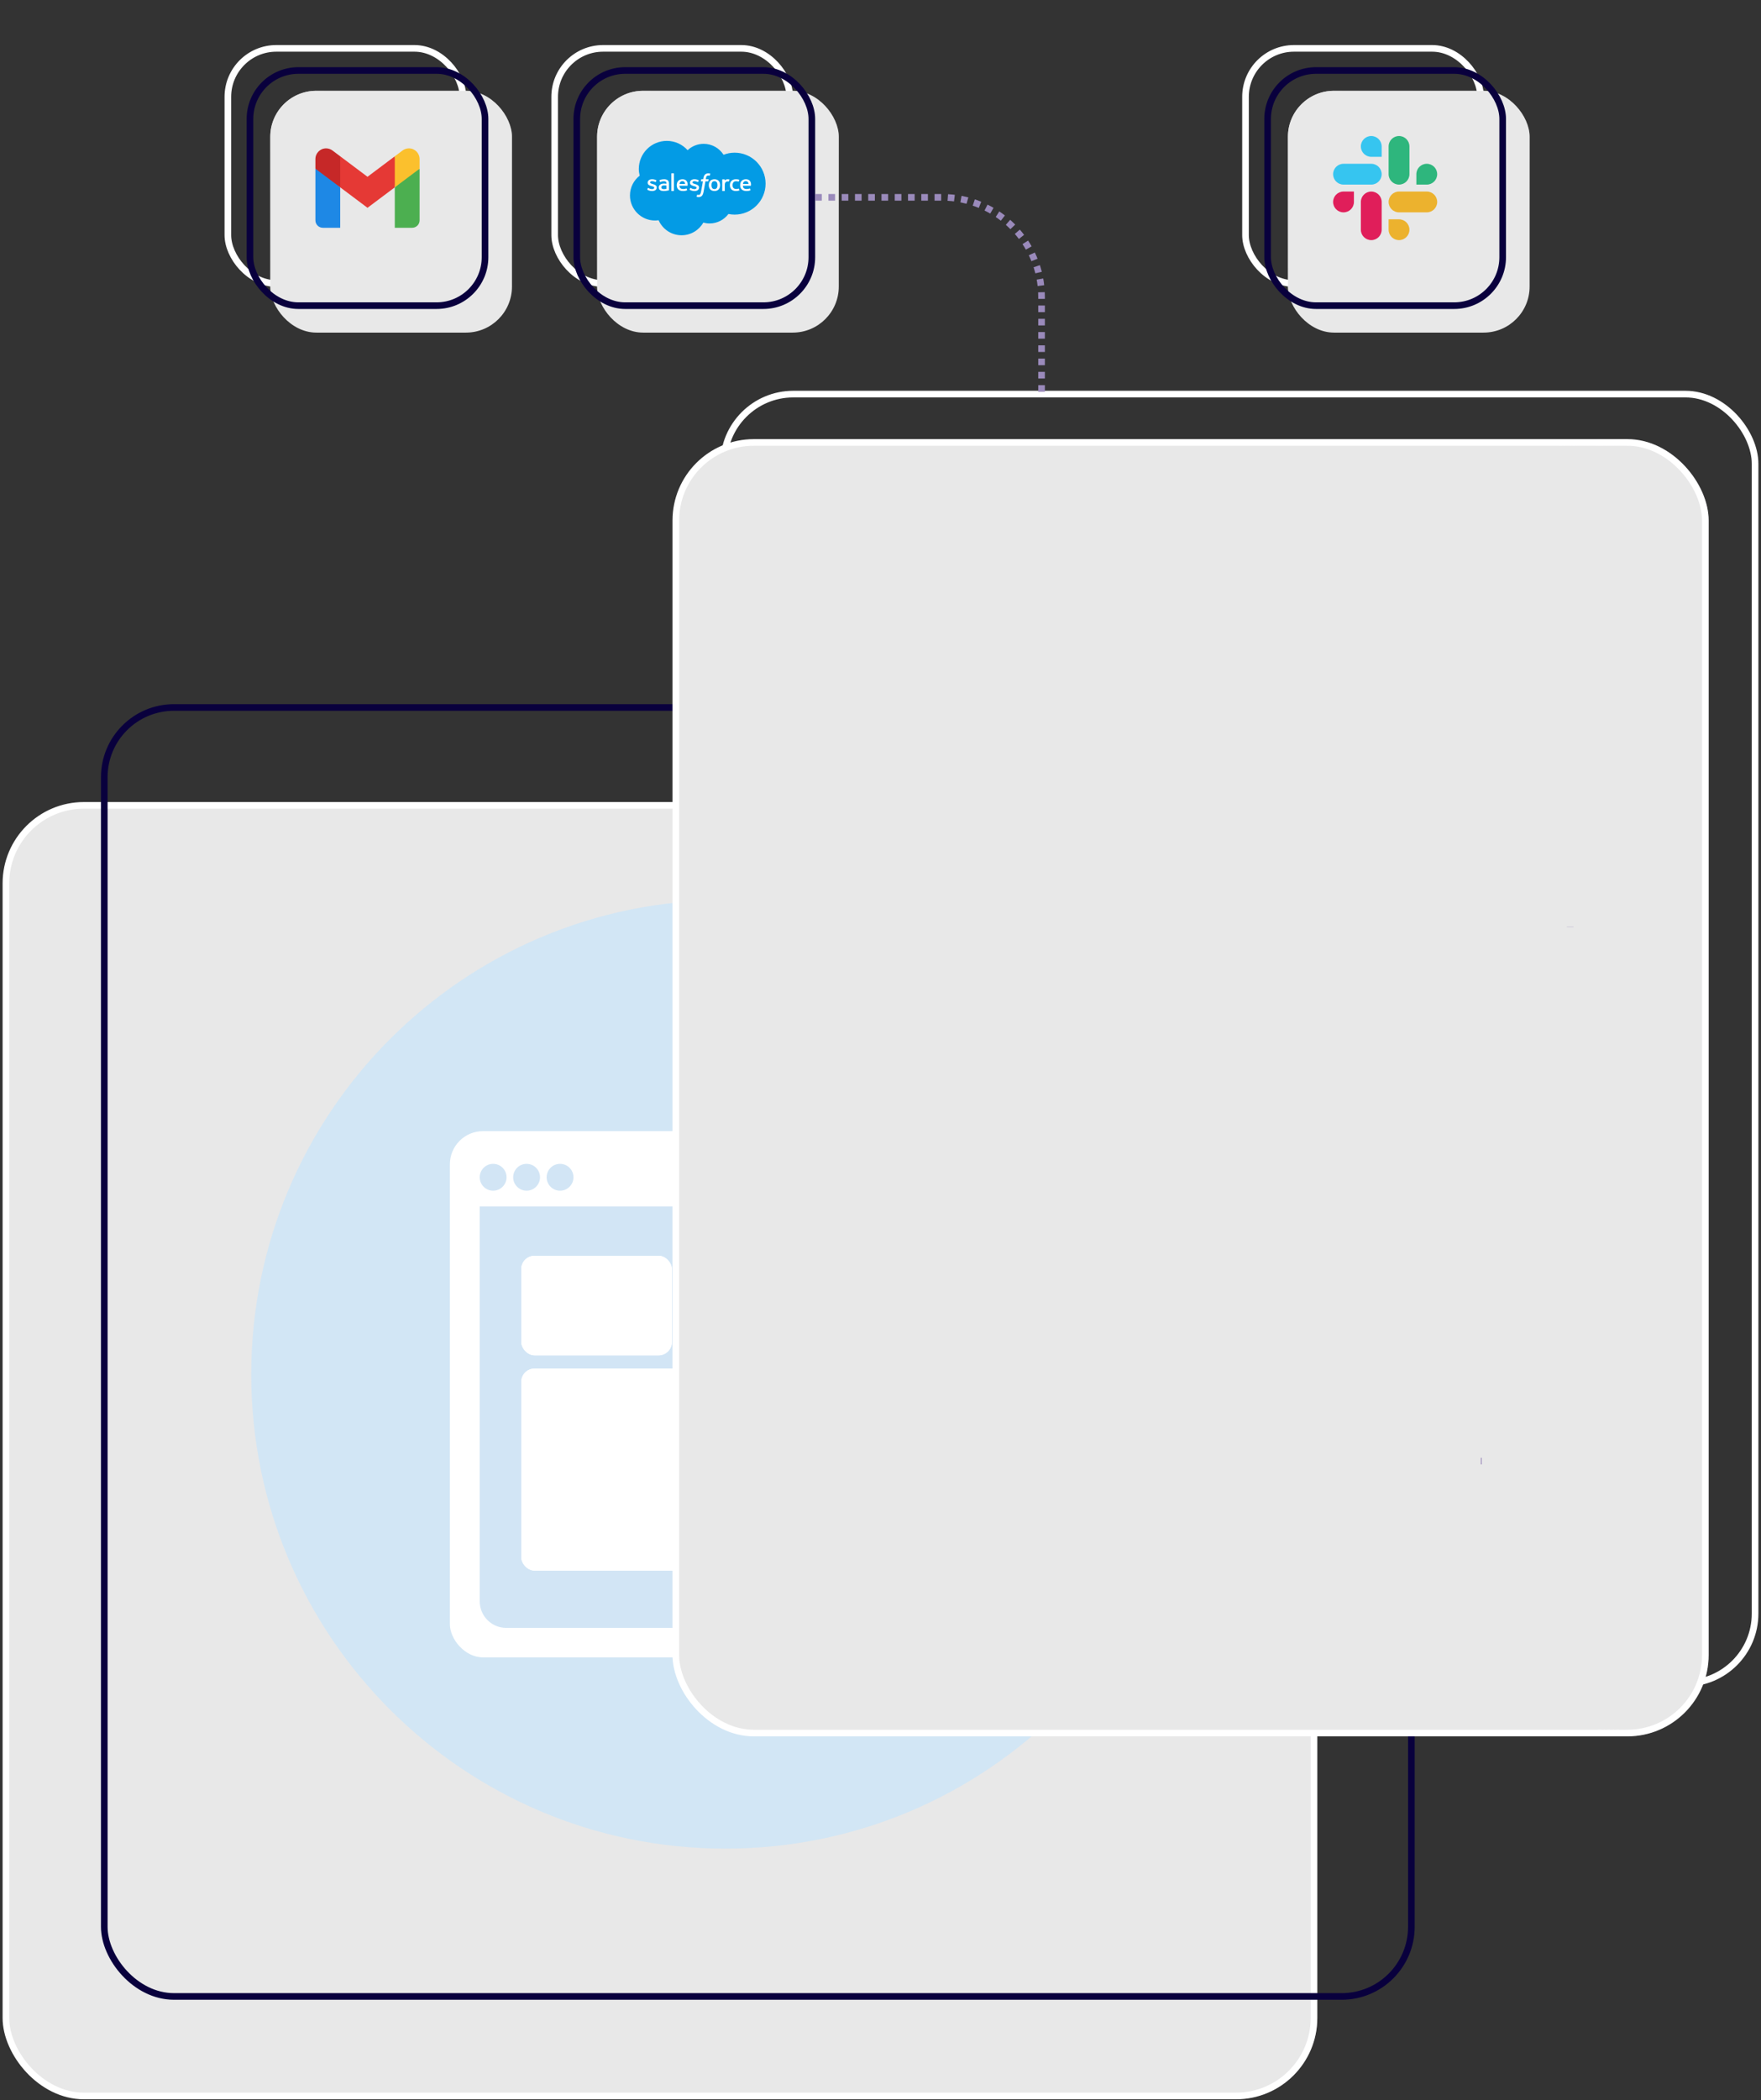 <?xml version="1.0" encoding="UTF-8" standalone="no"?>
<!-- Created with Keyshape -->
<svg xmlns="http://www.w3.org/2000/svg" width="531" height="633" fill="none">
    <rect width="100%" height="100%" fill="#333333" stroke="none"/>
    <style>
@keyframes rope-full_do { 0% { stroke-dashoffset: 1123.99px; } 13.333% { stroke-dashoffset: 1123.99px; animation-timing-function: cubic-bezier(0.42,0,0.58,1); } 35.556% { stroke-dashoffset: 0px; } 100% { stroke-dashoffset: 0px; } }
@keyframes rope-1_do { 0% { stroke-dashoffset: 79.44px; } 13.333% { stroke-dashoffset: 79.44px; animation-timing-function: cubic-bezier(0.42,0,0.58,1); } 17.778% { stroke-dashoffset: 0px; } 91.111% { stroke-dashoffset: 0px; animation-timing-function: cubic-bezier(0.42,0,0.58,1); } 95.556% { stroke-dashoffset: 79.44px; } 100% { stroke-dashoffset: 79.44px; } }
@keyframes rope-2_do { 0% { stroke-dashoffset: 390.57px; } 31.111% { stroke-dashoffset: 390.57px; animation-timing-function: cubic-bezier(0.42,0,0.58,1); } 40% { stroke-dashoffset: 0px; } 82.222% { stroke-dashoffset: 0px; animation-timing-function: cubic-bezier(0.42,0,0.58,1); } 86.667% { stroke-dashoffset: 390.57px; } 100% { stroke-dashoffset: 390.57px; } }
@keyframes third-row_o { 0% { opacity: 1; } 77.778% { opacity: 1; animation-timing-function: cubic-bezier(0.42,0,0.58,1); } 82.222% { opacity: 0; } 100% { opacity: 0; } }
@keyframes a0_o { 0% { opacity: 0; } 40% { opacity: 0; animation-timing-function: cubic-bezier(0.42,0,0.58,1); } 44.444% { opacity: 1; } 100% { opacity: 1; } }
@keyframes check-3_o { 0% { opacity: 0; } 44.444% { opacity: 0; animation-timing-function: cubic-bezier(0.42,0,0.58,1); } 48.889% { opacity: 1; } 100% { opacity: 1; } }
@keyframes line-3_do { 0% { stroke-dashoffset: 104.9px; } 48.889% { stroke-dashoffset: 104.9px; animation-timing-function: cubic-bezier(0.42,0,0.58,1); } 53.333% { stroke-dashoffset: 0px; } 100% { stroke-dashoffset: 0px; } }
@keyframes second-row_o { 0% { opacity: 1; } 86.667% { opacity: 1; animation-timing-function: cubic-bezier(0.42,0,0.58,1); } 91.111% { opacity: 0; } 100% { opacity: 0; } }
@keyframes a1_o { 0% { opacity: 0; } 17.778% { opacity: 0; animation-timing-function: cubic-bezier(0.42,0,0.58,1); } 22.222% { opacity: 1; } 100% { opacity: 1; } }
@keyframes check-2_o { 0% { opacity: 0; } 22.222% { opacity: 0; animation-timing-function: cubic-bezier(0.42,0,0.58,1); } 26.667% { opacity: 1; } 100% { opacity: 1; } }
@keyframes line-2_do { 0% { stroke-dashoffset: 104.9px; } 26.667% { stroke-dashoffset: 104.9px; animation-timing-function: cubic-bezier(0.42,0,0.58,1); } 31.111% { stroke-dashoffset: 0px; } 100% { stroke-dashoffset: 0px; } }
@keyframes first-row_o { 0% { opacity: 1; } 95.556% { opacity: 1; animation-timing-function: cubic-bezier(0.42,0,0.58,1); } 100% { opacity: 0; } }
@keyframes a2_o { 0% { opacity: 0; } 4.444% { opacity: 1; } 100% { opacity: 1; } }
@keyframes check-1_o { 0% { opacity: 0; } 4.444% { opacity: 0; } 8.889% { opacity: 1; } 100% { opacity: 1; } }
@keyframes line-1_do { 0% { stroke-dashoffset: 104.9px; } 8.889% { stroke-dashoffset: 104.9px; } 13.333% { stroke-dashoffset: 0px; } 100% { stroke-dashoffset: 0px; } }
    </style>
    <g clip-path="url(#a)" transform="translate(198.997,437.239) translate(-198.997,-437.239)">
        <path id="rope-full" d="M210.43,-2L210.43,-2C227.012,-2,240.456,11.431,240.456,28L240.456,77.362C240.456,93.931,227.012,107.362,210.43,107.362L29.907,107.362C14.232,107.362,1.525,120.058,1.525,135.719L1.525,135.719C1.525,151.381,14.232,164.077,29.907,164.077L221.778,164.077C237.617,164.077,250.456,176.905,250.456,192.729L250.456,192.729C250.456,208.554,237.617,221.382,221.778,221.382L213.525,221.382" stroke="#9A8ABB" stroke-width="2" stroke-dasharray="1123.99" fill="none" stroke-dashoffset="1123.99" display="none" transform="translate(358.884,330.191) translate(-125.884,-111.191)" style="animation: 4.5s linear infinite both rope-full_do;"/>
        <rect width="394.43" height="389" rx="23.522" fill="#E8E8E8" transform="translate(198.997,437.239) translate(-197.215,-194.5)"/>
        <rect width="394.43" height="389" rx="23.522" stroke="url(#Gradient-0)" stroke-opacity="0.8" stroke-width="2" transform="translate(198.997,437.239) translate(-197.215,-194.5)"/>
        <rect width="394.43" height="389" rx="23.522" stroke="#fff" stroke-width="2" transform="translate(198.997,437.239) translate(-197.215,-194.5)"/>
    </g>
    <rect width="394.131" height="388.5" rx="21" stroke="#09003D" stroke-width="2" transform="translate(228.509,407.489) translate(-197.065,-194.25)"/>
    <path d="M361.667,414.239C361.667,493.19,297.664,557.192,218.713,557.192C139.762,557.192,75.76,493.19,75.76,414.239C75.76,335.288,139.762,271.285,218.713,271.285C297.664,271.285,361.667,335.288,361.667,414.239Z" fill="#D2E6F5" transform="translate(218.713,414.239) translate(-218.713,-414.239)"/>
    <rect width="166" height="158.613" rx="10" fill="#fff" transform="translate(218.652,420.238) translate(-83,-79.306)"/>
    <path d="M144.652,363.638L292.652,363.638L292.652,483.654C292.652,487.52,289.518,490.654,285.652,490.654L152.652,490.654C148.234,490.654,144.652,487.072,144.652,482.654L144.652,363.638Z" fill="#D2E5F5" transform="translate(218.652,427.146) translate(-218.652,-427.146)"/>
    <rect width="45.406" height="30" rx="4" fill="#fff" transform="translate(179.889,393.499) translate(-22.703,-15)"/>
    <rect width="45.406" height="30" rx="4" fill="#fff" transform="translate(179.889,393.499) translate(-22.703,-15)"/>
    <rect width="45.406" height="30" rx="4" fill="#fff" transform="translate(229.294,393.499) translate(-22.703,-15)"/>
    <rect width="45.406" height="30" rx="4" fill="#fff" transform="translate(229.294,393.499) translate(-22.703,-15)"/>
    <rect width="121.417" height="60.889" rx="4" fill="#fff" transform="translate(217.895,442.944) translate(-60.709,-30.445)"/>
    <rect width="121.417" height="60.889" rx="4" fill="#fff" transform="translate(217.895,442.944) translate(-60.709,-30.445)"/>
    <ellipse fill="#D2E5F5" rx="4.045" ry="4.045" transform="translate(148.697,354.835)"/>
    <ellipse fill="#D2E5F5" rx="4.045" ry="4.045" transform="translate(158.786,354.835)"/>
    <ellipse fill="#D2E5F5" rx="4.045" ry="4.045" transform="translate(168.875,354.835)"/>
    <rect width="311.012" height="388.57" rx="21" stroke="#fff" stroke-width="2" transform="translate(373.707,313.071) translate(-155.506,-194.285)"/>
    <g filter="none" transform="translate(358.997,327.856) translate(-358.997,-327.856)">
        <g clip-path="url(#d)" transform="translate(358.997,327.856) translate(-358.997,-327.856)">
            <rect width="310.43" height="389" rx="23.522" fill="#E8E8E8" transform="translate(358.997,327.856) translate(-155.215,-194.5)"/>
            <rect width="310.43" height="389" rx="23.522" stroke="url(#Gradient-1)" stroke-opacity="0.8" stroke-width="2" transform="translate(358.997,327.856) translate(-155.215,-194.5)"/>
            <rect width="310.43" height="389" rx="23.522" stroke="#fff" stroke-width="2" transform="translate(358.997,327.856) translate(-155.215,-194.5)"/>
        </g>
    </g>
    <path id="rope-1" d="M210.43,-2L210.43,-2C227.012,-2,240.456,11.431,240.456,28L240.456,60.362" stroke="#9A8ABB" stroke-width="2" stroke-dasharray="79.44" fill="none" stroke-dashoffset="79.44" transform="translate(358.884,330.191) translate(-125.884,-111.191)" style="animation: 4.5s linear infinite both rope-1_do;"/>
    <path id="rope-2" d="M41.43,107.362L29.907,107.362C14.232,107.362,1.525,120.058,1.525,135.719L1.525,135.719C1.525,151.381,14.232,164.077,29.907,164.077L221.778,164.077C237.617,164.077,250.456,176.905,250.456,192.729L250.456,192.729C250.456,208.554,237.617,221.382,221.778,221.382L213.525,221.382" stroke="#9A8ABB" stroke-width="2" stroke-dasharray="390.57" fill="none" stroke-dashoffset="390.57" transform="translate(358.884,330.191) translate(-125.884,-111.191)" style="animation: 4.5s linear infinite both rope-2_do;"/>
    <g id="third-row" filter="none" opacity="1" transform="translate(339.713,436.856) translate(-339.713,-436.856)" style="animation: 4.5s linear infinite both third-row_o;">
        <rect width="213" height="80" rx="10" fill="#fff" opacity="0" transform="translate(339.713,436.856) translate(-106.5,-40)" style="animation: 4.5s linear infinite both a0_o;"/>
        <g id="check-3" opacity="0" transform="translate(270.334,436.856) translate(-25,-25)" style="animation: 4.5s linear infinite both check-3_o;">
            <ellipse fill="#DA9FBC" rx="25" ry="25" transform="translate(25,25)"/>
            <path d="M260,439L266.5,444L279.5,430.5" stroke="#fff" stroke-width="6" stroke-linecap="round" stroke-linejoin="round" transform="translate(24.416,25.394) translate(-269.75,-437.25)"/>
        </g>
        <path id="line-3" d="M8.261,0L113.156,0" stroke="#e8ecf0" fill="none" stroke-linecap="round" stroke-width="16" fill-rule="nonzero" stroke-linejoin="round" stroke-dashoffset="104.9" stroke-dasharray="104.9" transform="translate(306.396,437.25)" style="animation: 4.5s linear infinite both line-3_do;"/>
    </g>
    <g id="second-row" filter="none" opacity="1" transform="translate(379.019,318.856) translate(-379.019,-318.856)" style="animation: 4.5s linear infinite both second-row_o;">
        <rect width="213" height="80" rx="10" fill="#fff" opacity="0" transform="translate(379.019,318.856) translate(-106.5,-40)" style="animation: 4.5s linear infinite both a1_o;"/>
        <g id="check-2" opacity="0" transform="translate(448.64,318.856) translate(-25,-25)" style="animation: 4.5s linear infinite both check-2_o;">
            <ellipse fill="#A5E3A8" rx="25" ry="25" transform="translate(25,25)"/>
            <path d="M439,321L445.5,326L458.5,312.5" stroke="#fff" stroke-width="6" stroke-linecap="round" stroke-linejoin="round" transform="translate(25.11,25.394) translate(-448.75,-319.25)"/>
        </g>
        <path id="line-2" d="M113.156,0L8.261,0" stroke="#e8ecf0" fill="none" stroke-linecap="round" stroke-width="16" fill-rule="nonzero" stroke-linejoin="round" stroke-dashoffset="104.9" stroke-dasharray="104.9" transform="translate(293.396,319.25)" style="animation: 4.5s linear infinite both line-2_do;"/>
    </g>
    <g id="first-row" filter="none" opacity="1" transform="translate(339.713,216.856) translate(-339.713,-216.856)" style="animation: 4.5s linear infinite both first-row_o;">
        <rect width="213" height="80" rx="10" fill="#fff" opacity="0" transform="translate(339.713,216.856) translate(-106.5,-40)" style="animation: 4.5s linear infinite both a2_o;"/>
        <g id="check-1" opacity="0" transform="translate(270.334,216.856) translate(-25,-25)" style="animation: 4.5s linear infinite both check-1_o;">
            <ellipse fill="#AFBCEA" rx="25" ry="25" transform="translate(25,25)"/>
            <path d="M261,219L267.5,224L280.5,210.5" stroke="#fff" stroke-width="6" stroke-linecap="round" stroke-linejoin="round" transform="translate(25.416,25.394) translate(-270.75,-217.25)"/>
        </g>
        <path id="line-1" d="M8.261,0L113.156,0" stroke="#e8ecf0" fill="none" stroke-linecap="round" stroke-width="16" fill-rule="nonzero" stroke-linejoin="round" stroke-dashoffset="104.9" stroke-dasharray="104.9" transform="translate(306.396,217.25)" style="animation: 4.5s linear infinite both line-1_do;"/>
    </g>
    <g filter="none" transform="translate(418.396,57.413) translate(-418.396,-57.413)">
        <rect width="70.879" height="70.879" rx="14.604" stroke="#fff" stroke-width="2" transform="translate(411.002,50.02) translate(-35.44,-35.44)"/>
        <rect width="72.879" height="72.879" rx="13.87" fill="url(#Gradient-2)" transform="translate(424.79,63.807) translate(-36.44,-36.44)"/>
        <rect width="72.879" height="72.879" rx="13.87" fill="#E8E8E8" transform="translate(424.79,63.807) translate(-36.44,-36.44)"/>
        <rect width="70.879" height="70.879" rx="14.604" stroke="#09003D" stroke-width="2" transform="translate(417.669,56.686) translate(-35.44,-35.44)"/>
        <g fill-rule="evenodd" clip-rule="evenodd" clip-path="url(#k)" transform="translate(417.667,56.686) translate(-417.667,-56.686)">
            <path d="M413.482,40.996C411.748,40.997,410.344,42.402,410.345,44.133C410.344,45.865,411.749,47.27,413.484,47.271L416.622,47.271L416.622,44.135C416.623,42.404,415.218,40.999,413.482,40.996C413.484,40.996,413.484,40.996,413.482,40.996ZM413.482,49.364L405.115,49.364C403.381,49.365,401.976,50.77,401.977,52.502C401.974,54.233,403.379,55.638,405.114,55.64L413.482,55.64C415.217,55.639,416.622,54.234,416.621,52.503C416.622,50.77,415.217,49.365,413.482,49.364Z" fill="#36C5F0" transform="translate(409.299,48.318) translate(-409.299,-48.318)"/>
            <path d="M433.357,52.502C433.359,50.77,431.953,49.365,430.219,49.364C428.484,49.365,427.079,50.77,427.08,52.502L427.08,55.64L430.219,55.64C431.953,55.639,433.359,54.234,433.357,52.502ZM424.989,52.502L424.989,44.133C424.99,42.404,423.586,40.999,421.852,40.996C420.117,40.997,418.712,42.402,418.713,44.133L418.713,52.502C418.711,54.233,420.116,55.638,421.85,55.64C423.585,55.639,424.99,54.234,424.989,52.502Z" fill="#2EB67D" transform="translate(426.035,48.318) translate(-426.035,-48.318)"/>
            <path d="M421.851,72.377C423.586,72.375,424.991,70.97,424.99,69.239C424.991,67.508,423.586,66.103,421.851,66.102L418.712,66.102L418.712,69.239C418.711,70.969,420.116,72.374,421.851,72.377ZM421.851,64.007L430.219,64.007C431.954,64.006,433.359,62.601,433.358,60.87C433.36,59.139,431.955,57.734,430.22,57.731L421.852,57.731C420.118,57.732,418.712,59.137,418.714,60.868C418.712,62.601,420.116,64.006,421.851,64.007Z" fill="#ECB22E" transform="translate(426.035,65.054) translate(-426.035,-65.054)"/>
            <path d="M401.977,60.87C401.976,62.601,403.381,64.006,405.115,64.007C406.85,64.006,408.255,62.601,408.254,60.87L408.254,57.732L405.115,57.732C403.381,57.734,401.976,59.139,401.977,60.87ZM410.345,60.87L410.345,69.238C410.342,70.969,411.748,72.374,413.482,72.377C415.217,72.376,416.622,70.971,416.621,69.239L416.621,60.872C416.623,59.141,415.218,57.736,413.484,57.734C411.748,57.734,410.344,59.139,410.345,60.87C410.345,60.871,410.345,60.87,410.345,60.87Z" fill="#E01E5A" transform="translate(409.299,65.055) translate(-409.299,-65.055)"/>
        </g>
    </g>
    <g filter="none" transform="translate(111.542,57.413) translate(-111.542,-57.413)">
        <rect width="70.879" height="70.879" rx="14.604" stroke="#fff" stroke-width="2" transform="translate(104.148,50.02) translate(-35.44,-35.44)"/>
        <rect width="72.879" height="72.879" rx="13.87" fill="url(#Gradient-3)" transform="translate(117.936,63.807) translate(-36.44,-36.44)"/>
        <rect width="72.879" height="72.879" rx="13.87" fill="#E8E8E8" transform="translate(117.936,63.807) translate(-36.44,-36.44)"/>
        <rect width="70.879" height="70.879" rx="14.604" stroke="#09003D" stroke-width="2" transform="translate(110.815,56.686) translate(-35.44,-35.44)"/>
        <path d="M126.522,50.852L122.782,52.909L119.042,56.462L119.042,68.655L124.278,68.655C125.518,68.655,126.522,67.65,126.522,66.41L126.522,50.852Z" fill="#4CAF50" transform="translate(122.782,59.753) translate(-122.782,-59.753)"/>
        <path d="M95.106,50.852L97.809,52.131L102.586,56.462L102.586,68.655L97.35,68.655C96.111,68.655,95.106,67.65,95.106,66.41L95.106,50.852Z" fill="#1E88E5" transform="translate(98.846,59.753) translate(-98.846,-59.753)"/>
        <path d="M119.042,47.112L110.814,53.283L102.586,47.112L101.838,51.45L102.586,56.462L110.814,62.633L119.042,56.462L119.79,51.45L119.042,47.112Z" fill="#E53935" transform="translate(110.814,54.873) translate(-110.814,-54.873)"/>
        <path d="M95.106,47.933L95.106,50.852L102.586,56.462L102.586,47.112L100.249,45.361C99.693,44.944,99.016,44.718,98.321,44.718C96.545,44.718,95.106,46.157,95.106,47.933Z" fill="#C62828" transform="translate(98.846,50.59) translate(-98.846,-50.59)"/>
        <path d="M126.522,47.933L126.522,50.852L119.042,56.462L119.042,47.112L121.379,45.361C121.936,44.944,122.612,44.718,123.307,44.718C125.083,44.718,126.522,46.157,126.522,47.933Z" fill="#FBC02D" transform="translate(122.782,50.59) translate(-122.782,-50.59)"/>
    </g>
    <g filter="none" transform="translate(210.086,57.413) translate(-210.086,-57.413)">
        <rect width="70.879" height="70.879" rx="14.604" stroke="#fff" stroke-width="2" transform="translate(202.692,50.02) translate(-35.44,-35.44)"/>
        <rect width="72.879" height="72.879" rx="13.87" fill="url(#Gradient-4)" transform="translate(216.48,63.807) translate(-36.44,-36.44)"/>
        <rect width="72.879" height="72.879" rx="13.87" fill="#E8E8E8" transform="translate(216.48,63.807) translate(-36.44,-36.44)"/>
        <rect width="70.879" height="70.879" rx="14.604" stroke="#09003D" stroke-width="2" transform="translate(209.359,56.686) translate(-35.44,-35.44)"/>
        <g clip-path="url(#p)" transform="translate(210.402,56.686) translate(-210.402,-56.686)">
            <path d="M221.514,46.02C220.335,46.02,219.212,46.247,218.174,46.647C216.91,44.669,214.702,43.353,212.181,43.353C210.308,43.353,208.609,44.083,207.339,45.266C205.794,43.55,203.561,42.464,201.07,42.464C196.406,42.464,192.625,46.245,192.625,50.909C192.625,51.613,192.721,52.294,192.883,52.947C191.106,54.33,189.958,56.483,189.958,58.909C189.958,63.081,193.342,66.464,197.514,66.464C197.881,66.464,198.239,66.43,198.593,66.379C199.76,69.045,202.418,70.909,205.514,70.909C208.325,70.909,210.773,69.37,212.074,67.093C212.675,67.258,213.305,67.353,213.958,67.353C216.287,67.353,218.348,66.229,219.646,64.499C220.249,64.622,220.874,64.686,221.514,64.686C226.669,64.686,230.847,60.508,230.847,55.353C230.847,50.199,226.669,46.02,221.514,46.02Z" fill="#039BE5" transform="translate(210.402,56.686) translate(-210.402,-56.686)"/>
            <path d="M203.134,57.575C203.174,57.575,203.202,57.542,203.202,57.502C203.202,57.542,203.173,57.575,203.134,57.575ZM208.183,56.628C208.205,56.628,208.225,56.635,208.232,56.639C208.225,56.635,208.205,56.628,208.185,56.628C208.184,56.627,208.183,56.628,208.183,56.628ZM195.414,56.624C195.435,56.624,195.454,56.631,195.466,56.639C195.454,56.632,195.436,56.623,195.416,56.623C195.415,56.623,195.414,56.624,195.414,56.624ZM210.515,54.828C210.501,54.862,210.474,54.868,210.451,54.866C210.454,54.867,210.454,54.869,210.459,54.869C210.479,54.868,210.502,54.859,210.515,54.828ZM203.134,52.242C203.174,52.242,203.202,52.275,203.202,52.315C203.202,52.275,203.173,52.242,203.134,52.242ZM208.055,55.073C208.055,55.436,208.243,55.662,208.505,55.815C208.242,55.662,208.055,55.437,208.055,55.073ZM222.959,57.334C222.981,57.389,222.931,57.412,222.931,57.412C222.931,57.412,222.981,57.389,222.959,57.334ZM196.677,54.02C196.901,54.02,197.124,54.05,197.328,54.102C197.124,54.05,196.901,54.02,196.677,54.02ZM197.749,54.828C197.734,54.862,197.708,54.868,197.685,54.866C197.688,54.867,197.688,54.869,197.693,54.869C197.714,54.868,197.736,54.859,197.749,54.828ZM220.354,56.832C220.412,56.926,220.48,57.013,220.557,57.093C220.48,57.014,220.413,56.926,220.354,56.832ZM222.696,54.728C222.685,54.728,222.673,54.727,222.673,54.727C222.673,54.727,222.682,54.73,222.694,54.73C222.694,54.73,222.695,54.728,222.696,54.728ZM222.698,56.855C222.698,56.855,222.713,56.852,222.728,56.851C222.727,56.851,222.727,56.85,222.726,56.85C222.71,56.85,222.698,56.855,222.698,56.855Z" fill="#fff" transform="translate(209.189,54.909) translate(-209.189,-54.909)"/>
            <path d="M195.189,57.097C195.164,57.159,195.198,57.172,195.207,57.182C195.284,57.234,195.362,57.271,195.44,57.312C195.857,57.516,196.252,57.575,196.663,57.575C197.502,57.575,198.023,57.165,198.023,56.502L198.023,56.49C198.023,55.878,197.435,55.655,196.884,55.494L196.812,55.473C196.396,55.349,196.037,55.241,196.037,54.989L196.037,54.976C196.037,54.76,196.247,54.601,196.572,54.601C196.933,54.601,197.362,54.712,197.638,54.853C197.638,54.853,197.72,54.901,197.749,54.829C197.765,54.79,197.905,54.443,197.92,54.406C197.936,54.366,197.908,54.334,197.879,54.318C197.563,54.141,197.127,54.02,196.676,54.02L196.593,54.021C195.825,54.021,195.289,54.448,195.289,55.061L195.289,55.073C195.289,55.718,195.88,55.928,196.435,56.074L196.524,56.1C196.927,56.214,197.276,56.312,197.276,56.574L197.276,56.587C197.276,56.826,197.049,57.005,196.684,57.005C196.542,57.005,196.092,57.003,195.604,56.718C195.545,56.686,195.511,56.664,195.466,56.638C195.442,56.624,195.381,56.601,195.356,56.673L195.189,57.097ZM207.956,57.097C207.93,57.159,207.964,57.172,207.973,57.182C208.051,57.234,208.128,57.271,208.206,57.312C208.623,57.516,209.018,57.575,209.429,57.575C210.268,57.575,210.789,57.165,210.789,56.502L210.789,56.49C210.789,55.878,210.201,55.655,209.65,55.494L209.578,55.473C209.162,55.349,208.804,55.241,208.804,54.989L208.804,54.976C208.804,54.76,209.013,54.601,209.339,54.601C209.7,54.601,210.128,54.712,210.404,54.853C210.404,54.853,210.486,54.901,210.516,54.829C210.532,54.79,210.671,54.443,210.686,54.406C210.702,54.366,210.674,54.334,210.645,54.318C210.329,54.141,209.893,54.02,209.443,54.02L209.359,54.021C208.591,54.021,208.055,54.448,208.055,55.061L208.055,55.073C208.055,55.718,208.647,55.928,209.201,56.074L209.29,56.1C209.693,56.214,210.042,56.312,210.042,56.574L210.042,56.587C210.042,56.826,209.815,57.005,209.451,57.005C209.308,57.005,208.858,57.003,208.37,56.718C208.311,56.686,208.276,56.665,208.232,56.638C208.217,56.63,208.146,56.604,208.122,56.673L207.956,57.097ZM217.038,55.103C216.97,54.887,216.862,54.697,216.72,54.539C216.578,54.38,216.396,54.253,216.182,54.16C215.968,54.067,215.716,54.02,215.432,54.02C215.148,54.02,214.895,54.067,214.681,54.159C214.467,54.252,214.286,54.38,214.144,54.539C214.001,54.697,213.894,54.887,213.826,55.102C213.757,55.317,213.723,55.551,213.723,55.8C213.723,56.049,213.757,56.284,213.826,56.498C213.894,56.713,214.001,56.903,214.144,57.062C214.286,57.222,214.468,57.349,214.682,57.438C214.896,57.528,215.148,57.575,215.432,57.575C215.716,57.575,215.967,57.53,216.182,57.439C216.396,57.349,216.577,57.222,216.72,57.063C216.862,56.905,216.97,56.715,217.038,56.499C217.107,56.285,217.141,56.05,217.141,55.801C217.141,55.552,217.107,55.318,217.038,55.103ZM216.338,55.801C216.338,56.177,216.262,56.475,216.113,56.684C215.965,56.891,215.742,56.992,215.431,56.992C215.12,56.992,214.898,56.891,214.753,56.684C214.605,56.474,214.532,56.177,214.532,55.801C214.532,55.425,214.606,55.129,214.753,54.921C214.899,54.716,215.121,54.616,215.432,54.616C215.743,54.616,215.965,54.716,216.114,54.921C216.262,55.128,216.338,55.425,216.338,55.801ZM222.788,56.894C222.764,56.83,222.698,56.854,222.698,56.854C222.596,56.891,222.488,56.924,222.372,56.941C222.256,56.958,222.127,56.966,221.989,56.966C221.651,56.966,221.381,56.873,221.188,56.688C220.996,56.503,220.887,56.205,220.888,55.8C220.889,55.433,220.985,55.157,221.156,54.945C221.327,54.735,221.588,54.628,221.933,54.628C222.222,54.628,222.443,54.659,222.673,54.726C222.673,54.726,222.728,54.748,222.754,54.681C222.816,54.523,222.86,54.411,222.926,54.238C222.945,54.188,222.9,54.167,222.883,54.161C222.792,54.128,222.578,54.074,222.416,54.051C222.265,54.031,222.087,54.02,221.891,54.02C221.596,54.02,221.335,54.067,221.11,54.159C220.886,54.251,220.697,54.379,220.546,54.538C220.396,54.697,220.282,54.886,220.205,55.102C220.129,55.316,220.092,55.551,220.092,55.801C220.092,56.34,220.248,56.774,220.557,57.093C220.868,57.414,221.332,57.575,221.94,57.575C222.299,57.575,222.666,57.508,222.932,57.412C222.932,57.412,222.982,57.389,222.96,57.334L222.788,56.894ZM226.37,54.981C226.31,54.772,226.163,54.562,226.067,54.466C225.914,54.313,225.764,54.206,225.617,54.148C225.423,54.07,225.192,54.02,224.938,54.02C224.642,54.02,224.373,54.066,224.156,54.161C223.938,54.256,223.754,54.386,223.61,54.548C223.466,54.709,223.358,54.901,223.289,55.118C223.22,55.334,223.185,55.571,223.185,55.82C223.185,56.073,223.221,56.31,223.292,56.522C223.364,56.736,223.48,56.925,223.636,57.081C223.792,57.238,223.992,57.361,224.232,57.447C224.47,57.533,224.76,57.577,225.092,57.576C225.777,57.574,226.138,57.433,226.286,57.357C226.313,57.342,226.337,57.319,226.307,57.251L226.151,56.848C226.128,56.789,226.062,56.81,226.062,56.81C225.892,56.869,225.652,56.974,225.089,56.973C224.721,56.972,224.449,56.872,224.278,56.714C224.103,56.553,224.017,56.317,224.003,55.983L226.372,55.985C226.372,55.985,226.435,55.984,226.442,55.927C226.443,55.903,226.522,55.475,226.37,54.981ZM224.012,55.439C224.046,55.23,224.108,55.056,224.204,54.921C224.349,54.716,224.571,54.602,224.882,54.602C225.193,54.602,225.398,54.716,225.546,54.921C225.644,55.057,225.686,55.238,225.703,55.44L224.012,55.439ZM207.25,54.981C207.19,54.772,207.043,54.562,206.947,54.466C206.794,54.313,206.645,54.206,206.497,54.148C206.303,54.07,206.072,54.02,205.819,54.02C205.523,54.02,205.254,54.066,205.036,54.161C204.818,54.256,204.634,54.386,204.49,54.548C204.346,54.709,204.238,54.901,204.169,55.118C204.1,55.334,204.065,55.571,204.065,55.82C204.065,56.073,204.101,56.31,204.172,56.522C204.244,56.736,204.36,56.925,204.516,57.081C204.672,57.238,204.872,57.361,205.112,57.447C205.35,57.533,205.64,57.577,205.972,57.576C206.657,57.574,207.018,57.433,207.166,57.357C207.193,57.342,207.217,57.319,207.187,57.251L207.031,56.848C207.008,56.789,206.942,56.81,206.942,56.81C206.772,56.869,206.532,56.974,205.969,56.973C205.602,56.972,205.329,56.872,205.158,56.714C204.983,56.553,204.897,56.317,204.883,55.983L207.252,55.985C207.252,55.985,207.315,55.984,207.322,55.927C207.324,55.903,207.402,55.475,207.25,54.981ZM204.893,55.439C204.927,55.23,204.988,55.056,205.084,54.921C205.23,54.716,205.451,54.602,205.763,54.602C206.074,54.602,206.279,54.716,206.428,54.921C206.525,55.057,206.568,55.238,206.584,55.44L204.893,55.439ZM200.563,55.337C200.467,55.331,200.342,55.327,200.193,55.327C199.989,55.327,199.793,55.35,199.609,55.397C199.424,55.443,199.258,55.514,199.115,55.609C198.971,55.705,198.855,55.827,198.771,55.972C198.686,56.117,198.644,56.287,198.644,56.478C198.644,56.672,198.68,56.841,198.752,56.979C198.824,57.118,198.928,57.233,199.06,57.323C199.192,57.412,199.355,57.478,199.543,57.517C199.731,57.555,199.941,57.575,200.172,57.575C200.416,57.575,200.658,57.557,200.892,57.519C201.125,57.483,201.41,57.43,201.489,57.412C201.568,57.395,201.655,57.373,201.655,57.373C201.714,57.358,201.709,57.301,201.709,57.301L201.708,55.293C201.708,54.852,201.581,54.526,201.332,54.323C201.083,54.122,200.716,54.02,200.243,54.02C200.065,54.02,199.78,54.042,199.607,54.074C199.607,54.074,199.09,54.167,198.877,54.322C198.877,54.322,198.83,54.349,198.856,54.409L199.024,54.827C199.045,54.881,199.102,54.862,199.102,54.862C199.102,54.862,199.12,54.856,199.141,54.844C199.596,54.614,200.173,54.621,200.173,54.621C200.429,54.621,200.627,54.669,200.759,54.763C200.888,54.855,200.954,54.993,200.954,55.286L200.954,55.38C200.75,55.352,200.563,55.337,200.563,55.337ZM199.62,56.88C199.526,56.812,199.514,56.795,199.484,56.75C199.436,56.682,199.412,56.586,199.412,56.464C199.412,56.271,199.482,56.133,199.624,56.039C199.623,56.039,199.828,55.875,200.311,55.88C200.651,55.884,200.955,55.931,200.955,55.931L200.955,56.929C200.955,56.929,200.653,56.989,200.315,57.007C199.833,57.035,199.618,56.879,199.62,56.88ZM219.967,54.17C219.985,54.118,219.948,54.094,219.932,54.088C219.892,54.074,219.69,54.033,219.534,54.023C219.236,54.006,219.071,54.054,218.923,54.118C218.775,54.181,218.612,54.284,218.523,54.4L218.522,54.124C218.522,54.086,218.493,54.055,218.454,54.055L217.846,54.055C217.806,54.055,217.779,54.086,217.779,54.124L217.779,57.507C217.779,57.545,217.811,57.575,217.851,57.575L218.473,57.575C218.513,57.575,218.544,57.545,218.544,57.507L218.544,55.817C218.544,55.59,218.571,55.364,218.623,55.222C218.674,55.081,218.744,54.968,218.83,54.888C218.916,54.807,219.015,54.751,219.124,54.719C219.234,54.687,219.356,54.676,219.441,54.676C219.565,54.676,219.701,54.707,219.701,54.707C219.748,54.711,219.772,54.685,219.788,54.646C219.83,54.542,219.946,54.231,219.967,54.17Z" fill="#fff" transform="translate(210.822,55.798) translate(-210.822,-55.798)"/>
            <path d="M214.139,52.336C214.063,52.313,213.995,52.297,213.904,52.281C213.813,52.264,213.705,52.256,213.582,52.256C213.154,52.256,212.816,52.378,212.579,52.617C212.343,52.855,212.182,53.216,212.102,53.692L212.058,54.017L211.52,54.017C211.52,54.017,211.454,54.014,211.441,54.087L211.353,54.579C211.347,54.626,211.367,54.655,211.43,54.655L211.955,54.655L211.423,57.622C211.382,57.86,211.334,58.056,211.281,58.206C211.23,58.353,211.178,58.462,211.116,58.542C211.055,58.62,210.998,58.677,210.899,58.711C210.817,58.737,210.723,58.751,210.62,58.751C210.563,58.751,210.486,58.741,210.43,58.729C210.373,58.718,210.343,58.706,210.302,58.688C210.302,58.688,210.24,58.665,210.215,58.727C210.196,58.777,210.057,59.161,210.04,59.208C210.023,59.255,210.046,59.292,210.077,59.303C210.146,59.327,210.198,59.343,210.293,59.366C210.425,59.397,210.536,59.398,210.64,59.398C210.858,59.398,211.057,59.368,211.222,59.309C211.388,59.248,211.532,59.144,211.66,59.004C211.798,58.851,211.885,58.691,211.967,58.473C212.05,58.257,212.119,57.99,212.176,57.677L212.71,54.655L213.49,54.655C213.49,54.655,213.556,54.658,213.569,54.586L213.657,54.094C213.663,54.047,213.643,54.017,213.58,54.017L212.822,54.017C212.825,54,212.875,53.568,212.962,53.318C212.999,53.21,213.069,53.124,213.128,53.064C213.186,53.006,213.254,52.965,213.326,52.941C213.402,52.917,213.487,52.904,213.581,52.904C213.652,52.904,213.722,52.912,213.775,52.924C213.848,52.94,213.878,52.948,213.897,52.953C213.974,52.977,213.984,52.954,214,52.917L214.181,52.419C214.201,52.366,214.156,52.343,214.139,52.336ZM203.202,57.502C203.202,57.542,203.174,57.575,203.134,57.575L202.506,57.575C202.466,57.575,202.438,57.542,202.438,57.502L202.438,52.316C202.438,52.275,202.467,52.243,202.506,52.243L203.134,52.243C203.174,52.243,203.202,52.276,203.202,52.316L203.202,57.502Z" fill="#fff" transform="translate(208.312,55.821) translate(-208.312,-55.821)"/>
        </g>
    </g>
    <path d="M245.798,59.475L284.064,59.475C300.633,59.475,314.064,72.907,314.064,89.475L314.064,118.249" stroke="#9A8ABB" stroke-width="2" stroke-dasharray="2 2" transform="translate(279.931,88.862) translate(-279.931,-88.862)"/>
    <defs>
        <filter id="c" x="202.213" y="132.356" width="316" height="394" filterUnits="userSpaceOnUse" color-interpolation-filters="sRGB">
            <feFlood flood-opacity="0" result="BackgroundImageFix"/>
            <feColorMatrix in="SourceAlpha" values="0 0 0 0 0 0 0 0 0 0 0 0 0 0 0 0 0 0 127 0" result="hardAlpha"/>
            <feMorphology radius="2" in="SourceAlpha" result="effect1_dropShadow_9_87"/>
            <feOffset dx="2" dy="2"/>
            <feGaussianBlur stdDeviation="1.5"/>
            <feComposite in2="hardAlpha" operator="out"/>
            <feColorMatrix values="0 0 0 0 0.686 0 0 0 0 0.723 0 0 0 0 0.867 0 0 0 0.19 0"/>
            <feBlend in2="BackgroundImageFix" result="effect1_dropShadow_9_87"/>
            <feBlend in="SourceGraphic" in2="effect1_dropShadow_9_87" result="shape"/>
        </filter>
        <filter id="f" x="233.213" y="176.856" width="216" height="83" filterUnits="userSpaceOnUse" color-interpolation-filters="sRGB">
            <feFlood flood-opacity="0" result="BackgroundImageFix"/>
            <feColorMatrix in="SourceAlpha" values="0 0 0 0 0 0 0 0 0 0 0 0 0 0 0 0 0 0 127 0" result="hardAlpha"/>
            <feMorphology radius="2" in="SourceAlpha" result="effect1_dropShadow_9_87"/>
            <feOffset dx="2" dy="2"/>
            <feGaussianBlur stdDeviation="1.5"/>
            <feComposite in2="hardAlpha" operator="out"/>
            <feColorMatrix values="0 0 0 0 0.686 0 0 0 0 0.723 0 0 0 0 0.867 0 0 0 0.19 0"/>
            <feBlend in2="BackgroundImageFix" result="effect1_dropShadow_9_87"/>
            <feBlend in="SourceGraphic" in2="effect1_dropShadow_9_87" result="shape"/>
        </filter>
        <filter id="g" x="233.213" y="396.856" width="216" height="83" filterUnits="userSpaceOnUse" color-interpolation-filters="sRGB">
            <feFlood flood-opacity="0" result="BackgroundImageFix"/>
            <feColorMatrix in="SourceAlpha" values="0 0 0 0 0 0 0 0 0 0 0 0 0 0 0 0 0 0 127 0" result="hardAlpha"/>
            <feMorphology radius="2" in="SourceAlpha" result="effect1_dropShadow_9_87"/>
            <feOffset dx="2" dy="2"/>
            <feGaussianBlur stdDeviation="1.5"/>
            <feComposite in2="hardAlpha" operator="out"/>
            <feColorMatrix values="0 0 0 0 0.686 0 0 0 0 0.723 0 0 0 0 0.867 0 0 0 0.19 0"/>
            <feBlend in2="BackgroundImageFix" result="effect1_dropShadow_9_87"/>
            <feBlend in="SourceGraphic" in2="effect1_dropShadow_9_87" result="shape"/>
        </filter>
        <filter id="h" x="272.519" y="278.856" width="216" height="83" filterUnits="userSpaceOnUse" color-interpolation-filters="sRGB">
            <feFlood flood-opacity="0" result="BackgroundImageFix"/>
            <feColorMatrix in="SourceAlpha" values="0 0 0 0 0 0 0 0 0 0 0 0 0 0 0 0 0 0 127 0" result="hardAlpha"/>
            <feMorphology radius="2" in="SourceAlpha" result="effect1_dropShadow_9_87"/>
            <feOffset dx="2" dy="2"/>
            <feGaussianBlur stdDeviation="1.5"/>
            <feComposite in2="hardAlpha" operator="out"/>
            <feColorMatrix values="0 0 0 0 0.686 0 0 0 0 0.723 0 0 0 0 0.867 0 0 0 0.19 0"/>
            <feBlend in2="BackgroundImageFix" result="effect1_dropShadow_9_87"/>
            <feBlend in="SourceGraphic" in2="effect1_dropShadow_9_87" result="shape"/>
        </filter>
        <filter id="i" x="363.562" y=".58" width="120.667" height="120.667" filterUnits="userSpaceOnUse" color-interpolation-filters="sRGB">
            <feFlood flood-opacity="0" result="BackgroundImageFix"/>
            <feColorMatrix in="SourceAlpha" values="0 0 0 0 0 0 0 0 0 0 0 0 0 0 0 0 0 0 127 0" result="hardAlpha"/>
            <feOffset dx="6" dy="4"/>
            <feGaussianBlur stdDeviation="8.5"/>
            <feComposite in2="hardAlpha" operator="out"/>
            <feColorMatrix values="0 0 0 0 0.257 0 0 0 0 0.265 0 0 0 0 0.333 0 0 0 0.08 0"/>
            <feBlend in2="BackgroundImageFix" result="effect1_dropShadow_9_87"/>
            <feBlend in="SourceGraphic" in2="effect1_dropShadow_9_87" result="shape"/>
        </filter>
        <filter id="l" x="56.708" y=".58" width="120.667" height="120.667" filterUnits="userSpaceOnUse" color-interpolation-filters="sRGB">
            <feFlood flood-opacity="0" result="BackgroundImageFix"/>
            <feColorMatrix in="SourceAlpha" values="0 0 0 0 0 0 0 0 0 0 0 0 0 0 0 0 0 0 127 0" result="hardAlpha"/>
            <feOffset dx="6" dy="4"/>
            <feGaussianBlur stdDeviation="8.5"/>
            <feComposite in2="hardAlpha" operator="out"/>
            <feColorMatrix values="0 0 0 0 0.257 0 0 0 0 0.265 0 0 0 0 0.333 0 0 0 0.08 0"/>
            <feBlend in2="BackgroundImageFix" result="effect1_dropShadow_9_87"/>
            <feBlend in="SourceGraphic" in2="effect1_dropShadow_9_87" result="shape"/>
        </filter>
        <filter id="n" x="155.252" y=".58" width="120.667" height="120.667" filterUnits="userSpaceOnUse" color-interpolation-filters="sRGB">
            <feFlood flood-opacity="0" result="BackgroundImageFix"/>
            <feColorMatrix in="SourceAlpha" values="0 0 0 0 0 0 0 0 0 0 0 0 0 0 0 0 0 0 127 0" result="hardAlpha"/>
            <feOffset dx="6" dy="4"/>
            <feGaussianBlur stdDeviation="8.5"/>
            <feComposite in2="hardAlpha" operator="out"/>
            <feColorMatrix values="0 0 0 0 0.257 0 0 0 0 0.265 0 0 0 0 0.333 0 0 0 0.08 0"/>
            <feBlend in2="BackgroundImageFix" result="effect1_dropShadow_9_87"/>
            <feBlend in="SourceGraphic" in2="effect1_dropShadow_9_87" result="shape"/>
        </filter>
        <linearGradient id="Gradient-0" x1="471.451" y1="155.309" x2="336.077" y2="159.665" gradientUnits="userSpaceOnUse">
            <stop offset="0" stop-color="#d1c5f3"/>
            <stop offset="1" stop-color="#efefef" stop-opacity="0"/>
        </linearGradient>
        <linearGradient id="Gradient-1" x1="371.343" y1="155.309" x2="264.612" y2="158.016" gradientUnits="userSpaceOnUse">
            <stop offset="0" stop-color="#d1c5f3"/>
            <stop offset="1" stop-color="#efefef" stop-opacity="0"/>
        </linearGradient>
        <linearGradient id="Gradient-2" x1="-3.223" y1="-17.012" x2="48.173" y2="82.06" gradientUnits="userSpaceOnUse">
            <stop offset="0" stop-color="#ffffff"/>
            <stop offset="0.766" stop-color="#ffffff" stop-opacity="0"/>
        </linearGradient>
        <linearGradient id="Gradient-3" x1="-3.223" y1="-17.012" x2="48.174" y2="82.06" gradientUnits="userSpaceOnUse">
            <stop offset="0" stop-color="#ffffff"/>
            <stop offset="0.766" stop-color="#ffffff" stop-opacity="0"/>
        </linearGradient>
        <linearGradient id="Gradient-4" x1="-3.222" y1="-17.012" x2="48.174" y2="82.06" gradientUnits="userSpaceOnUse">
            <stop offset="0" stop-color="#ffffff"/>
            <stop offset="0.766" stop-color="#ffffff" stop-opacity="0"/>
        </linearGradient>
        <clipPath id="a">
            <path d="M0.213,263.739C0.213,251.589,10.063,241.739,22.213,241.739L375.213,241.739C387.363,241.739,397.213,251.589,397.213,263.739L397.213,610.739C397.213,622.889,387.363,632.739,375.213,632.739L22.213,632.739C10.063,632.739,0.213,622.889,0.213,610.739L0.213,263.739Z" fill="#fff" transform="translate(198.713,437.239) translate(-198.713,-437.239)"/>
        </clipPath>
        <clipPath id="d">
            <path d="M202.213,154.356C202.213,142.206,212.063,132.356,224.213,132.356L493.213,132.356C505.363,132.356,515.213,142.206,515.213,154.356L515.213,501.356C515.213,513.506,505.363,523.356,493.213,523.356L224.213,523.356C212.063,523.356,202.213,513.506,202.213,501.356L202.213,154.356Z" fill="#fff" transform="translate(358.713,327.856) translate(-358.713,-327.856)"/>
        </clipPath>
        <clipPath id="k">
            <path fill="#fff" d="M0,0L31.381,0L31.381,31.381L0,31.381Z" transform="translate(417.668,56.686) translate(-15.69,-15.69)"/>
        </clipPath>
        <clipPath id="p">
            <path fill="#fff" d="M0,0L42.667,0L42.667,42.667L0,42.667Z" transform="translate(210.402,56.687) translate(-21.333,-21.333)"/>
        </clipPath>
    </defs>
</svg>
